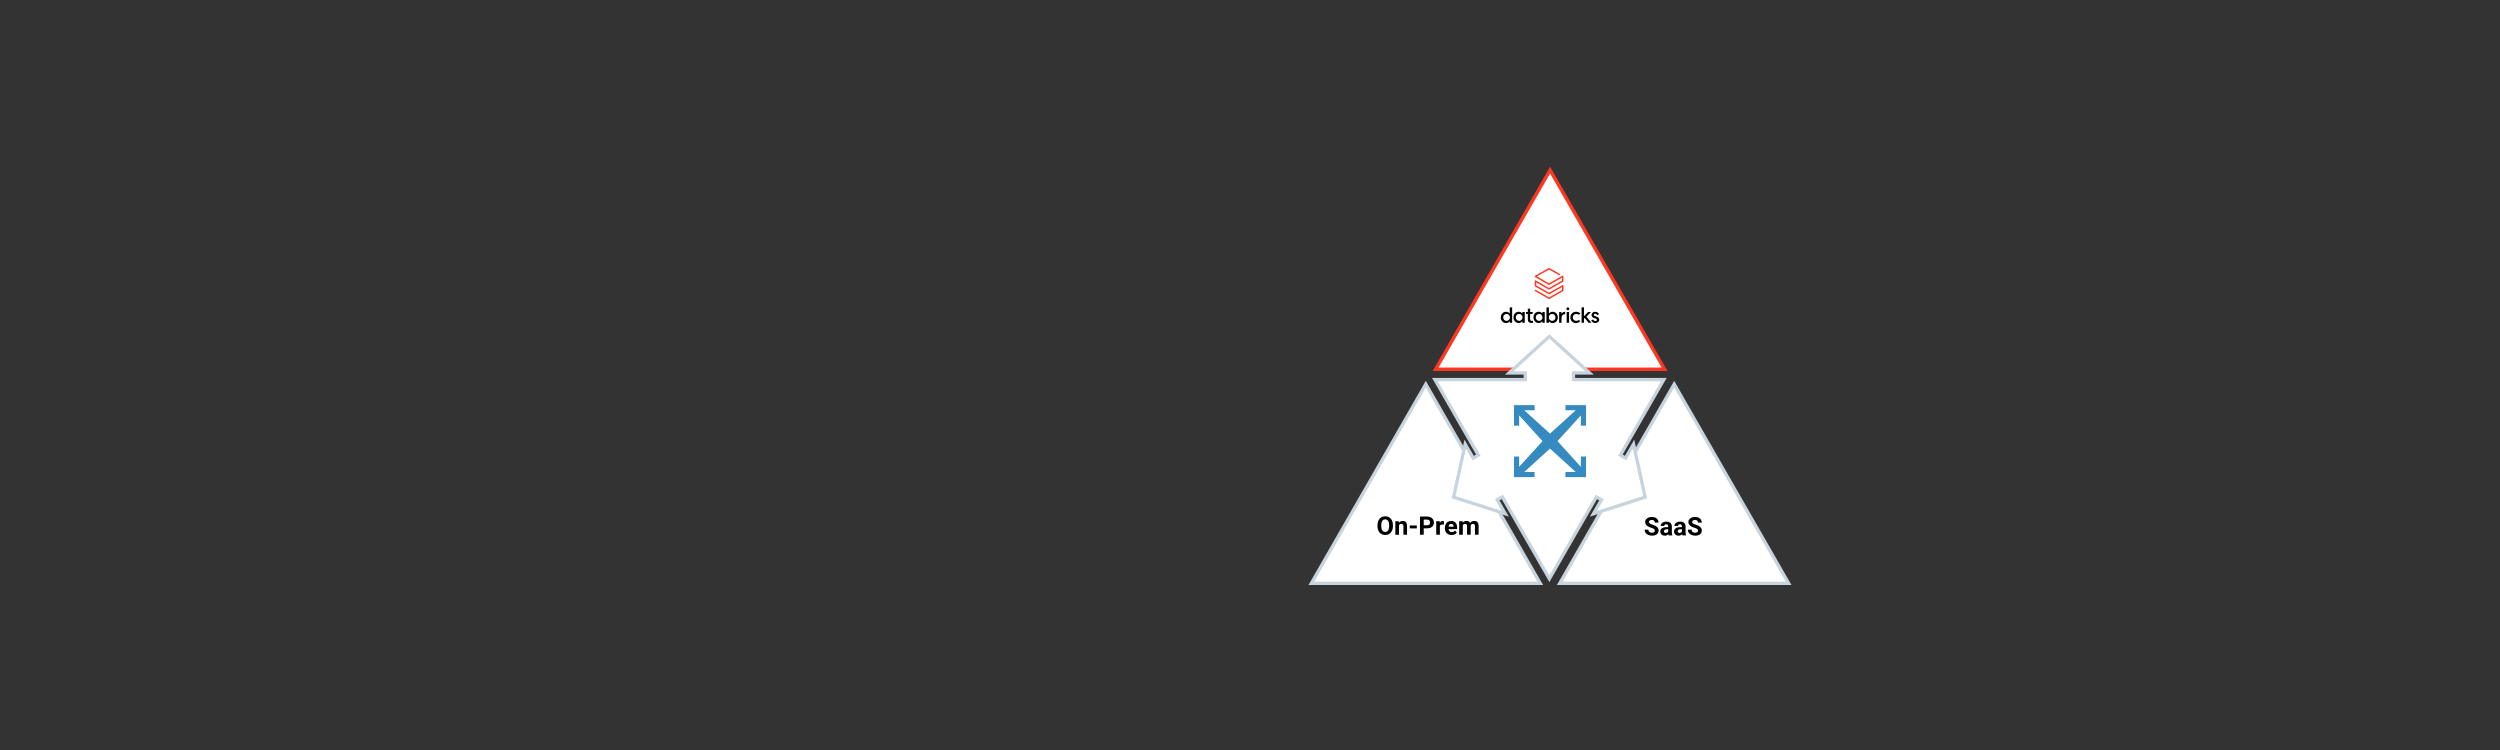 <?xml version="1.0" encoding="UTF-8"?><svg id="a" xmlns="http://www.w3.org/2000/svg" viewBox="0 0 1500 450"><rect x="0" y="0" width="1500" height="450" fill="#333333" stroke="none"/><defs><style>.b,.c{fill:#fff;}.d{fill:#ff3621;}.e{fill:#358abf;}.c{stroke:#c7d3dd;stroke-miterlimit:10;stroke-width:2px;}</style></defs><g><g><polygon class="b" points="998.73 221.57 861.37 221.57 930.05 102.07 998.73 221.57"/><path class="d" d="m1000.51,222.6h-140.92l70.46-122.6,70.46,122.6Zm-137.36-2.06h133.8l-66.9-116.41-66.9,116.41Z"/></g><polygon class="c" points="924.16 350 786.81 350 855.48 230.5 924.16 350"/><polygon class="c" points="1073.19 350 935.84 350 1004.52 230.5 1073.19 350"/><polygon class="c" points="975.32 274.84 972.25 273.08 998.3 227.75 944.07 227.75 944.08 223.76 953.71 223.77 929.62 201.86 905.52 223.76 915.16 223.76 915.16 227.75 860.94 227.75 886.99 273.08 883.92 274.84 879.11 266.49 872.15 298.3 903.16 308.25 898.35 299.9 901.39 298.14 929.62 347.26 957.84 298.14 960.89 299.9 956.08 308.25 987.08 298.3 980.13 266.49 975.32 274.84"/></g><polygon class="e" points="920.75 246.15 920.75 243.07 908.4 243.07 908.4 255.41 911.49 255.41 911.49 249.24 925.51 264.67 911.48 280.1 911.48 273.93 908.4 273.93 908.39 286.27 920.74 286.27 920.74 283.19 914.57 283.18 930 269.16 945.43 283.19 939.26 283.19 939.26 286.27 951.6 286.28 951.6 273.93 948.51 273.93 948.51 280.1 934.49 264.67 948.52 249.24 948.52 255.42 951.6 255.42 951.61 243.07 939.26 243.07 939.26 246.16 945.43 246.16 930 260.18 914.57 246.15 920.75 246.15"/><g><path d="m916.69,191.5v-3c0-.08-.05-.13-.13-.13h-.98v-1.17h.98c.08,0,.13-.05.13-.13v-1.88h1.4v1.88c0,.08.05.13.13.13h1.38v1.17h-1.38c-.08,0-.13.05-.13.13v2.66c0,1.25.44,1.36,1.01,1.36.21,0,.52-.03.7-.05v1.22c-.24.03-.62.08-1.06.08-.54-.03-2.05-.03-2.05-2.26Zm38.04.73l1.14-.6c.26.6.75.99,1.32.99.44,0,.93-.19.93-.73,0-.36-.24-.57-.78-.76l-.78-.26c-1.09-.33-1.63-.96-1.63-1.85,0-1.12.93-1.96,2.2-1.96,1.01,0,1.87.55,2.28,1.41l-1.14.63c-.26-.55-.67-.86-1.16-.86s-.83.26-.83.65c0,.33.26.6.78.76l.78.26c1.14.36,1.68.99,1.68,1.85,0,1.36-1.16,2.06-2.33,2.06-1.17-.03-2.11-.63-2.47-1.59Zm-4.3-1.17s-.05.05-.05.08v2.5h-1.43v-9.25h1.43v5.06s.03.11.08.11c.05.03.11,0,.13-.03l2.3-2.34h1.73l-2.69,2.73s-.05.11,0,.16l2.92,3.57h-1.73l-2.25-2.81s-.05-.05-.08-.05-.05,0-.08.03l-.29.26Zm-2.17-3l-.91.86c-.52-.39-1.03-.57-1.6-.57-1.19,0-2.08.89-2.08,2.09s.89,2.09,2.08,2.09c.52,0,1.06-.19,1.63-.57l.81.86c-1.16.86-1.79,1.01-2.59,1.01-.95,0-1.81-.33-2.43-.96-.6-.6-.93-1.49-.93-2.42,0-1.96,1.43-3.39,3.4-3.39.63,0,1.59.1,2.63,1.01Zm-6.68-2.79c0,.47-.38.86-.86.86s-.86-.39-.86-.86.38-.86.86-.86c.46,0,.86.38.86.86Zm-.14,8.37h-1.43v-6.44h1.43v6.44Zm-4.53-2.81v2.84h-1.43v-6.44h1.4v.78s.03.11.08.13c.05.03.11,0,.13-.05.36-.6,1.03-.99,1.76-.99.11,0,.18,0,.24.03v1.46c-.08-.03-.21-.03-.33-.03-1.14-.02-1.84.87-1.84,2.27Zm-7.65-.39c0-1.17.89-2.09,2.02-2.09s2.02.92,2.02,2.09-.89,2.09-2.02,2.09-2.02-.92-2.02-2.09Zm.13,2.45h.05s.08.03.11.05c.49.57,1.22.89,2.05.89,1.76,0,3.11-1.49,3.11-3.39,0-.93-.31-1.77-.91-2.42-.57-.63-1.38-.96-2.22-.96s-1.55.33-2.05.93c-.03.03-.08.05-.13.03-.05-.03-.08-.05-.08-.11v-3.49h-1.43v9.25h1.43v-.65c0-.08.02-.1.07-.13Zm-5.9-.36c-1.11,0-2.02-.92-2.02-2.09s.89-2.09,2.02-2.09,2.02.92,2.02,2.09-.91,2.09-2.02,2.09Zm3.35,1.12v-6.44h-1.4v.65s-.03.11-.08.11c-.05.03-.11,0-.13-.03-.46-.57-1.19-.89-2.05-.89-1.76,0-3.11,1.49-3.11,3.39s1.38,3.39,3.11,3.39c.81,0,1.55-.33,2.05-.93.03-.05.08-.05.13-.03.05.03.08.05.08.11v.71h1.4v-.03Zm-15.34-1.12c-1.11,0-2.02-.92-2.02-2.09s.89-2.09,2.02-2.09,2.02.92,2.02,2.09-.91,2.09-2.02,2.09Zm3.35,1.12v-6.44h-1.4v.65s-.03.11-.08.11c-.05.03-.11,0-.13-.03-.46-.57-1.19-.89-2.05-.89-1.76,0-3.11,1.49-3.11,3.39s1.38,3.39,3.11,3.39c.81,0,1.55-.33,2.05-.93.03-.05.08-.05.13-.03.05.03.08.05.08.11v.71h1.4v-.03Zm-10.91-1.12c-1.14,0-2.02-.92-2.02-2.09s.89-2.09,2.02-2.09,2.02.92,2.02,2.09c0,1.17-.91,2.09-2.02,2.09Zm3.35,1.12v-9.23h-1.43v3.46s-.03.11-.08.11c-.05.03-.11,0-.13-.03-.49-.57-1.22-.89-2.05-.89-1.76,0-3.11,1.49-3.11,3.39,0,.93.31,1.77.91,2.42.57.63,1.38.96,2.22.96s1.55-.33,2.05-.93c.03-.03.08-.05.13-.03.05.03.08.05.08.11v.68h1.4v-.02h0Z"/><path class="d" d="m937.16,168.42l-7.73,4.38-8.21-4.66-.38.21v3.39l8.6,4.9,7.73-4.38v1.8l-7.73,4.38-8.22-4.66-.38.21v.57l8.6,4.9,8.63-4.9v-3.39l-.38-.21-8.26,4.66-7.7-4.38v-1.77l7.7,4.35,8.63-4.9v-3.34l-.44-.24-8.19,4.64-7.28-4.14,7.28-4.11,6.01,3.39.54-.29v-.41l-6.55-3.7-8.6,4.88v.52l8.6,4.9,7.73-4.38v1.79Z"/></g><g><path d="m835.77,315.63c0,1.08-.19,2.02-.57,2.83-.38.81-.92,1.44-1.63,1.88-.71.44-1.52.66-2.44.66s-1.71-.22-2.42-.65c-.71-.44-1.26-1.06-1.65-1.87-.39-.81-.59-1.74-.59-2.79v-.54c0-1.08.19-2.02.58-2.84.39-.82.94-1.45,1.64-1.88.71-.44,1.52-.66,2.43-.66s1.72.22,2.43.66c.71.44,1.26,1.07,1.64,1.88.39.82.58,1.76.58,2.83v.49Zm-2.28-.5c0-1.15-.21-2.02-.62-2.61-.41-.6-1-.89-1.76-.89s-1.34.29-1.75.88c-.41.59-.62,1.45-.62,2.59v.53c0,1.12.21,1.98.62,2.6.41.62,1,.92,1.77.92s1.34-.3,1.74-.89c.41-.59.61-1.46.62-2.59v-.53Z"/><path d="m839.26,312.73l.07.94c.58-.73,1.36-1.09,2.33-1.09.86,0,1.5.25,1.92.76.42.51.64,1.26.65,2.27v5.25h-2.17v-5.19c0-.46-.1-.79-.3-1-.2-.21-.53-.31-1-.31-.61,0-1.07.26-1.37.78v5.73h-2.17v-8.12h2.04Z"/><path d="m850.09,317.04h-4.23v-1.75h4.23v1.75Z"/><path d="m854.23,317v3.85h-2.25v-10.93h4.26c.82,0,1.54.15,2.16.45.62.3,1.1.73,1.44,1.28.34.55.5,1.18.5,1.89,0,1.07-.37,1.91-1.1,2.53-.73.62-1.75.93-3.04.93h-1.97Zm0-1.82h2.01c.6,0,1.05-.14,1.36-.42.31-.28.47-.68.47-1.2s-.16-.97-.47-1.3-.75-.5-1.31-.51h-2.06v3.43Z"/><path d="m866.31,314.76c-.3-.04-.56-.06-.78-.06-.82,0-1.36.28-1.61.83v5.31h-2.17v-8.12h2.05l.06.97c.44-.75,1.04-1.12,1.81-1.12.24,0,.47.03.68.1l-.03,2.09Z"/><path d="m870.95,321c-1.19,0-2.16-.37-2.91-1.1-.75-.73-1.12-1.7-1.12-2.92v-.21c0-.82.16-1.54.47-2.19.32-.64.76-1.14,1.34-1.49.58-.35,1.24-.52,1.98-.52,1.11,0,1.99.35,2.62,1.05.64.7.96,1.69.96,2.98v.89h-5.17c.07.53.28.96.63,1.28.35.32.8.48,1.34.48.84,0,1.49-.3,1.96-.91l1.07,1.19c-.33.46-.77.82-1.32,1.08-.56.26-1.17.39-1.85.39Zm-.25-6.67c-.43,0-.78.15-1.05.44-.27.29-.44.71-.51,1.25h3.02v-.17c-.01-.48-.14-.86-.39-1.12-.25-.26-.61-.4-1.07-.4Z"/><path d="m877.55,312.73l.07.91c.58-.71,1.35-1.06,2.33-1.06,1.05,0,1.76.41,2.15,1.24.57-.83,1.38-1.24,2.44-1.24.88,0,1.54.26,1.97.77.43.51.65,1.28.65,2.32v5.19h-2.18v-5.18c0-.46-.09-.8-.27-1.01-.18-.21-.5-.32-.95-.32-.65,0-1.1.31-1.35.93v5.58s-2.16,0-2.16,0v-5.17c0-.47-.09-.81-.28-1.02-.19-.21-.5-.32-.95-.32-.62,0-1.06.26-1.34.77v5.74h-2.17v-8.12h2.03Z"/></g><g><path d="m992.87,318.38c0-.43-.15-.75-.45-.98-.3-.23-.84-.47-1.62-.72-.78-.25-1.4-.5-1.85-.75-1.24-.67-1.86-1.57-1.86-2.71,0-.59.17-1.12.5-1.58.33-.46.81-.82,1.43-1.08.62-.26,1.32-.39,2.1-.39s1.48.14,2.09.42c.61.28,1.08.68,1.42,1.2.34.52.51,1.1.51,1.76h-2.25c0-.5-.16-.89-.47-1.17-.32-.28-.76-.42-1.33-.42s-.98.12-1.28.35c-.31.23-.46.54-.46.92,0,.36.18.65.54.89.36.24.88.47,1.58.68,1.28.39,2.21.86,2.8,1.43s.88,1.28.88,2.13c0,.95-.36,1.69-1.07,2.22-.72.54-1.68.81-2.89.81-.84,0-1.61-.15-2.3-.46-.69-.31-1.22-.73-1.58-1.26-.36-.54-.54-1.16-.54-1.86h2.26c0,1.21.72,1.81,2.16,1.81.54,0,.95-.11,1.25-.33.3-.22.45-.52.45-.91Z"/><path d="m1001.22,321.25c-.1-.2-.17-.44-.22-.73-.53.59-1.21.88-2.05.88-.8,0-1.45-.23-1.98-.69-.52-.46-.78-1.04-.78-1.74,0-.86.32-1.52.96-1.98.64-.46,1.56-.69,2.77-.7h1v-.47c0-.38-.1-.68-.29-.9-.19-.23-.5-.34-.91-.34-.37,0-.65.09-.86.26-.21.18-.31.42-.31.72h-2.17c0-.47.14-.91.44-1.31.29-.4.7-.71,1.23-.94.53-.23,1.13-.34,1.79-.34,1,0,1.79.25,2.38.75.59.5.88,1.21.88,2.12v3.52c0,.77.11,1.35.32,1.75v.13h-2.19Zm-1.79-1.51c.32,0,.62-.07.89-.21.27-.14.47-.33.6-.57v-1.4h-.81c-1.09,0-1.66.38-1.73,1.13v.13c0,.27.09.49.28.67.19.18.45.26.78.26Z"/><path d="m1009.46,321.25c-.1-.2-.17-.44-.22-.73-.53.59-1.21.88-2.05.88-.8,0-1.45-.23-1.98-.69-.52-.46-.78-1.04-.78-1.74,0-.86.32-1.52.96-1.98.64-.46,1.56-.69,2.77-.7h1v-.47c0-.38-.1-.68-.29-.9-.19-.23-.5-.34-.91-.34-.37,0-.65.09-.86.26-.21.18-.31.42-.31.72h-2.17c0-.47.14-.91.44-1.31.29-.4.7-.71,1.23-.94.53-.23,1.13-.34,1.79-.34,1,0,1.79.25,2.38.75.59.5.88,1.21.88,2.12v3.52c0,.77.11,1.35.32,1.75v.13h-2.19Zm-1.79-1.51c.32,0,.62-.07.89-.21.27-.14.47-.33.6-.57v-1.4h-.81c-1.09,0-1.66.38-1.73,1.13v.13c0,.27.09.49.28.67.19.18.45.26.78.26Z"/><path d="m1018.8,318.38c0-.43-.15-.75-.45-.98-.3-.23-.84-.47-1.62-.72-.78-.25-1.4-.5-1.85-.75-1.24-.67-1.86-1.57-1.86-2.71,0-.59.17-1.12.5-1.58.33-.46.81-.82,1.43-1.08.62-.26,1.32-.39,2.1-.39s1.48.14,2.09.42c.61.28,1.08.68,1.42,1.2.34.52.51,1.1.51,1.76h-2.25c0-.5-.16-.89-.47-1.17-.32-.28-.76-.42-1.33-.42s-.98.12-1.28.35c-.31.23-.46.54-.46.92,0,.36.18.65.54.89.36.24.88.47,1.58.68,1.28.39,2.21.86,2.8,1.43s.88,1.28.88,2.13c0,.95-.36,1.69-1.07,2.22-.72.54-1.68.81-2.89.81-.84,0-1.61-.15-2.3-.46-.69-.31-1.22-.73-1.58-1.26-.36-.54-.54-1.16-.54-1.86h2.26c0,1.21.72,1.81,2.16,1.81.54,0,.95-.11,1.25-.33.3-.22.45-.52.45-.91Z"/></g></svg>